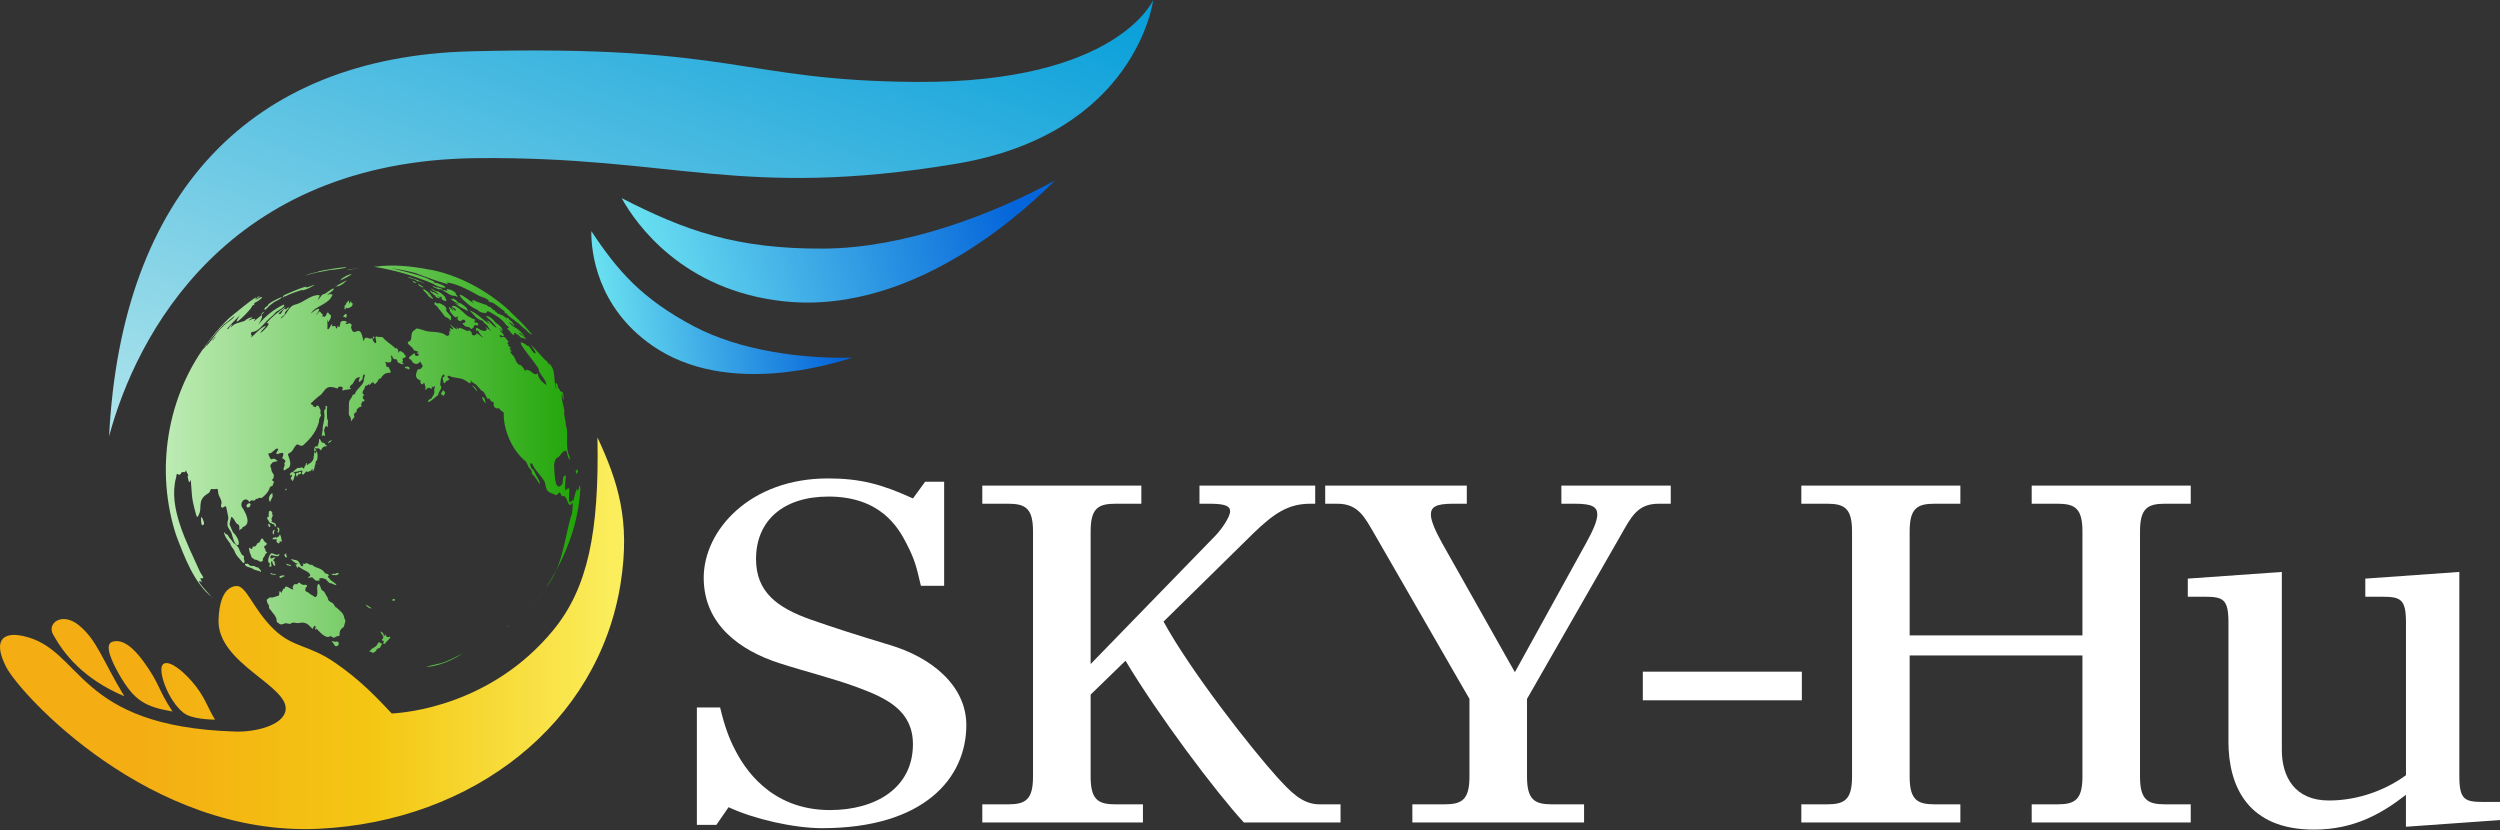 <svg width="256" height="85" viewBox="0 0 256 85" fill="none" xmlns="http://www.w3.org/2000/svg">
<rect x="0" y="0" width="256" height="85" fill="#333333" stroke="none"/>
<path d="M74.606 82.657L73.361 84.464H71.359V72.445H73.739C74.227 74.497 74.712 75.718 75.253 76.745C76.12 78.455 78.769 82.951 84.991 82.951C89.643 82.951 93.484 80.703 93.484 76.21C93.484 72.79 90.832 71.519 87.966 70.445C85.37 69.468 82.664 68.832 79.796 67.905C75.845 66.633 72.06 63.997 72.06 59.159C72.06 54.321 76.771 48.991 84.775 48.991C88.076 48.991 90.293 49.577 93.487 51.042L94.732 49.332H96.681V59.986H94.301C93.813 57.934 93.706 57.396 92.84 55.686C91.973 53.976 90.134 50.848 84.832 50.848C80.233 50.848 77.418 53.29 77.418 57.249C77.418 60.621 79.583 62.234 83.046 63.455C85.426 64.285 87.697 65.018 91.107 66.045C95.38 67.316 98.952 70.197 98.952 74.252C98.952 79.676 94.623 84.805 84.181 84.805C81.313 84.805 77.202 83.878 74.606 82.657Z" fill="white"/>
<path d="M100.588 82.363H103.238C105.024 82.363 105.781 81.874 105.781 79.529V54.415C105.781 52.069 105.024 51.581 103.238 51.581H100.588V49.724H116.873V51.581H114.224C112.438 51.581 111.681 52.069 111.681 54.415V67.999L124.503 54.806C125.15 54.123 125.964 52.902 125.964 52.364C125.964 51.925 125.695 51.581 123.908 51.581H122.826V49.724H134.675V51.581H134.187C131.97 51.581 130.509 52.508 128.344 54.609L119.147 63.649C121.853 68.635 128.128 76.645 130.778 79.579C132.129 81.044 133.321 82.363 135.107 82.363H137.272V84.22H127.371C124.45 81.044 118.553 73.178 115.253 67.657L111.681 71.127V79.532C111.681 81.877 112.438 82.366 114.224 82.366H117.036V84.223H100.588V82.363Z" fill="white"/>
<path d="M147.929 82.363C149.715 82.363 150.472 81.874 150.472 79.529V71.566L140.788 54.756C139.759 52.996 139.111 51.581 136.946 51.581H135.701V49.724H150.2V51.581H148.793C147.006 51.581 146.522 51.922 146.522 52.705C146.522 53.34 147.01 54.415 147.657 55.589L155.124 68.832L162.428 55.589C163.079 54.418 163.564 53.34 163.564 52.705C163.564 51.922 163.076 51.581 161.293 51.581H159.885V49.724H171.084V51.581H169.839C167.674 51.581 167.027 52.949 165.997 54.756L156.366 71.566V79.529C156.366 81.874 157.123 82.363 158.909 82.363H162.209V84.22H144.626V82.363H147.929Z" fill="white"/>
<path d="M168.225 68.779H184.51V71.71H168.225V68.779Z" fill="white"/>
<path d="M184.456 82.363H187.106C188.892 82.363 189.649 81.874 189.649 79.529V54.415C189.649 52.069 188.892 51.581 187.106 51.581H184.456V49.724H200.742V51.581H198.092C196.306 51.581 195.549 52.069 195.549 54.415V65.068H213.242V54.415C213.242 52.069 212.485 51.581 210.698 51.581H208.046V49.724H224.331V51.581H221.681C219.895 51.581 219.138 52.069 219.138 54.415V79.529C219.138 81.874 219.895 82.363 221.681 82.363H224.331V84.22H208.046V82.363H210.698C212.485 82.363 213.242 81.874 213.242 79.529V67.119H195.549V79.529C195.549 81.874 196.306 82.363 198.092 82.363H200.742V84.22H184.456V82.363Z" fill="white"/>
<path d="M228.194 75.912V63.746C228.194 61.351 227.653 61.106 225.76 61.106H224.03V59.25L233.659 58.567V76.792C233.659 79.576 235.01 81.971 238.473 81.971C241.557 81.971 244.37 80.847 246.372 79.382V63.746C246.372 61.351 245.83 61.106 243.938 61.106H242.208V59.25L251.836 58.567V79.479C251.836 81.874 252.378 82.118 254.27 82.118H256V83.975L246.368 84.658V81.386C243.988 83.243 241.119 84.953 236.956 84.953C230.246 84.953 228.191 80.603 228.191 75.912H228.194Z" fill="white"/>
<g clip-path="url(#clip0_261_1505)">
<path d="M118.087 0C118.087 0 114.422 8.526 93.786 8.388C75.808 8.266 75.44 4.557 48.191 5.256C25.684 5.833 12.429 19.805 11.171 44.676C13.924 34.404 23.178 16.433 48.867 16.193C69.061 16.003 75.894 20.409 97.785 16.792C116.415 13.715 118.087 0 118.087 0Z" fill="url(#paint0_linear_261_1505)"/>
<path d="M63.662 20.29C65.144 22.995 69.97 29.744 80.241 30.853C94.178 32.358 106.074 20.409 108.037 18.473C101.561 22.016 92.549 25.403 84.389 25.457C75.386 25.517 70.11 23.599 63.662 20.29Z" fill="url(#paint1_linear_261_1505)"/>
<path d="M60.551 23.664C60.525 25.792 61.124 31.457 66.802 35.395C74.505 40.737 85.473 37.188 87.271 36.626C82.284 36.743 75.855 35.96 71.034 33.405C65.716 30.587 63.247 27.739 60.551 23.664Z" fill="url(#paint2_linear_261_1505)"/>
<path d="M47.334 66.916C46.365 67.637 44.708 68.281 43.611 68.292C44.056 68.149 44.69 68.032 44.995 67.939C44.987 67.946 44.976 67.952 44.967 67.959C45.826 67.751 46.638 67.273 47.334 66.916ZM52.138 63.988C51.803 64.375 51.736 64.269 52.138 63.988ZM33.508 58.767C33.166 58.678 33.3 58.674 33.136 58.498C32.846 58.185 32.355 58.129 32.206 58.018C32.019 57.951 32.015 57.798 31.907 57.832C31.859 57.856 31.829 57.865 31.762 57.837C31.102 57.45 31.548 57.83 30.981 57.711C31.011 57.815 31.15 57.817 31.011 57.945C30.877 58.085 30.821 57.899 30.749 57.809C30.5 57.303 30.416 57.395 29.979 57.294C29.786 57.155 29.743 57.3 30.048 57.495C30.201 57.615 30.303 57.678 30.353 57.685C30.589 57.681 30.388 57.843 30.254 57.809C30.254 57.837 30.254 57.843 30.338 57.923C30.397 58.029 30.403 58.312 30.555 58.012C31.329 58.563 31.747 58.522 31.775 58.992C31.669 58.966 31.552 59.124 31.539 59.175C32.242 59.018 31.926 59.264 32.396 59.465C32.859 59.429 32.792 59.478 32.651 59.273C32.651 59.273 32.865 59.18 32.963 59.191C33.205 59.245 33.347 59.293 33.389 59.333C33.571 59.557 33.688 59.678 33.742 59.697C34.149 59.77 34.09 59.846 34.337 59.902C34.754 59.95 33.791 59.392 33.846 59.385C33.785 59.275 33.385 58.968 33.677 58.966C33.668 58.853 33.566 58.791 33.506 58.767H33.508ZM34.244 58.765C34.214 58.73 33.98 58.775 33.973 58.797C33.919 58.834 34.014 58.868 34.077 58.877C34.327 58.904 34.472 58.907 34.514 58.883C34.772 58.728 34.726 58.724 34.553 58.659C34.447 58.665 34.326 58.808 34.244 58.762V58.765ZM37.515 62.028C37.691 62.238 37.994 62.338 38.074 62.299C37.589 61.955 37.448 61.92 37.468 61.922C37.433 61.931 37.515 62.028 37.515 62.028ZM40.335 61.325C39.913 61.457 40.348 61.613 40.456 61.455C40.491 61.42 40.363 61.302 40.335 61.325ZM39.039 65.852C38.948 65.906 38.876 65.757 38.827 65.766C38.788 65.766 38.751 65.809 38.738 65.826C38.628 65.979 38.568 66.071 38.556 66.101C38.552 66.114 38.539 66.144 38.498 66.174C38.309 66.303 38.196 66.374 38.16 66.386C38.028 66.436 37.985 66.594 37.849 66.657C37.751 66.789 38.043 66.717 38.078 66.791C38.095 66.86 38.255 66.849 38.307 66.81C38.456 66.697 38.534 66.626 38.541 66.598C38.56 66.356 38.924 66.389 38.926 66.309C38.939 66.181 39.082 66.077 39.078 66.014C39.101 65.854 39.104 65.841 39.041 65.852H39.039ZM39.874 65.203C39.51 65.389 39.482 64.866 39.426 64.972C39.398 65.236 39.288 65.056 39.259 64.966C39.249 64.849 39.246 64.84 39.201 64.805C39.023 64.692 38.931 64.634 38.924 64.632C39.147 65.084 39.378 65.206 39.199 65.391C39.112 65.482 39.083 65.538 39.112 65.558C39.396 65.697 39.311 65.675 39.249 65.831C39.177 65.967 39.463 65.95 39.458 65.876C39.471 65.761 40.24 65.158 39.874 65.208V65.203ZM30.552 63.81C31.357 63.616 31.561 63.966 32.022 64.412C32.162 63.893 32.461 64.066 32.236 64.462C32.314 64.485 32.368 64.451 32.396 64.364C32.705 64.645 33.352 65.51 33.839 65.126C34.008 65.231 34.177 65.366 34.309 65.262C34.508 65.035 34.85 65.292 34.77 64.859C34.826 64.401 35.012 64.364 35.209 64.187C35.373 63.503 35.438 63.705 35.259 63.281C35.168 62.692 34.724 62.526 34.516 62.251C34.131 62.1 34.306 61.79 33.831 61.637C33.504 61.39 33.649 61.444 33.543 61.191C33.218 60.703 33.32 60.692 33.088 60.499C32.792 60.477 32.827 59.671 32.547 59.835C32.498 59.989 32.474 60.092 32.474 60.142C32.5 60.547 32.507 60.773 32.495 60.819C32.361 61.414 32.147 61.012 31.913 60.919C31.823 60.884 31.82 60.882 31.755 60.832C31.504 60.584 31.507 60.685 31.323 60.549C31.165 60.398 31.329 60.348 31.299 60.151C31.427 60.136 31.5 59.997 31.394 59.911C31.273 59.84 31.141 59.928 31.02 59.885C30.704 59.813 30.654 59.465 30.438 59.824C30.172 59.859 30.163 59.686 29.992 60.067C29.873 60.134 30.169 60.501 29.968 60.35C29.641 60.324 29.239 59.753 29.12 60.309C28.869 60.24 29.038 60.454 28.934 60.497C28.752 60.369 29.003 60.849 28.787 60.648C28.453 60.285 28.72 60.956 28.503 61.003C27.941 61.161 28.148 61.135 27.889 61.187C27.441 61.148 27.631 61.23 27.339 61.388C27.27 61.578 27.437 61.881 27.56 62.031C27.445 62.307 27.804 62.515 27.897 62.71C28.635 63.542 28.086 63.588 28.514 63.804C28.804 64.085 29.029 63.858 29.213 63.817C29.399 63.802 29.644 63.945 29.793 63.849C29.996 63.648 30.306 63.834 30.552 63.806V63.81ZM34.646 65.774C34.577 65.599 34.315 65.766 34.265 65.71C34.032 65.642 33.941 65.617 33.993 65.71C34.287 66.004 34.12 65.904 34.248 66.079C34.503 66.267 34.428 66.142 34.607 66.101C34.668 66.123 34.629 66.049 34.663 66.001C34.718 65.932 34.685 65.848 34.644 65.776L34.646 65.774ZM46.142 32.789C46.318 32.737 46.112 32.642 46.125 32.596C46.194 32.581 46.227 32.596 46.216 32.562C46.191 32.455 46.168 32.388 46.147 32.361C45.871 32.049 45.728 31.883 45.716 31.861C45.66 31.733 45.688 31.781 45.707 31.714C45.772 31.337 45.117 31.104 45 31.043C44.922 31.102 44.788 31.022 44.736 31.078C44.658 31.015 44.602 30.924 44.589 30.939C44.336 31.082 44.589 31.277 44.703 31.333C44.883 31.459 44.85 31.539 44.931 31.623C45.136 31.826 45.398 32.188 45.517 32.361C45.636 32.518 45.842 32.525 45.88 32.581C46.038 32.719 46.126 32.789 46.145 32.789H46.142ZM44.269 30.448C44.223 30.39 44.145 30.345 44.104 30.288C44.284 30.377 43.808 30.023 43.784 29.971C43.894 30.02 44.182 30.26 44.204 30.23C43.948 30.009 43.541 29.64 43.273 29.549C43.286 29.614 43.386 29.631 43.412 29.668C43.345 29.668 43.332 29.707 43.375 29.748C43.559 29.922 43.656 30.018 43.665 30.035C43.68 30.092 43.853 30.217 43.831 30.221C43.81 30.234 43.803 30.239 43.827 30.267C43.92 30.366 43.916 30.39 43.931 30.345C43.987 30.459 44.548 30.771 44.269 30.451V30.448ZM44.597 30.319C44.597 30.319 44.578 30.317 44.569 30.314C44.68 30.526 44.987 30.55 45.05 30.526C44.976 30.448 44.835 30.334 44.764 30.267C44.883 30.232 45.039 30.574 45.114 30.407C44.963 30.195 45.467 30.587 45.169 30.518C45.316 30.745 45.385 30.749 45.636 30.825C45.839 30.844 45.565 30.522 45.578 30.407C45.504 30.258 44.809 29.73 44.729 29.849C44.673 29.862 44.169 29.529 44.134 29.564C44.184 29.698 44.615 29.869 44.639 29.899C44.701 30.027 44.965 30.094 44.944 30.12C44.747 30.226 44.489 29.847 44.316 29.919C44.219 29.899 44.111 29.72 44.005 29.778C44.175 30.022 44.238 29.992 44.336 30.096C44.336 30.096 44.336 30.096 44.333 30.096C44.377 30.195 44.554 30.232 44.608 30.314C44.606 30.314 44.602 30.314 44.599 30.314L44.597 30.319ZM44.667 29.423C44.517 29.356 44.42 29.298 44.303 29.33C44.338 29.425 44.615 29.477 44.621 29.499C44.855 29.607 44.977 29.66 44.987 29.657C44.987 29.657 44.969 29.635 44.967 29.625C45.006 29.633 45.013 29.616 44.993 29.583C45.519 29.7 46.006 30.308 46.521 30.293C46.614 30.278 46.856 30.47 46.863 30.325C46.809 30.243 46.716 30.189 46.649 30.116C46.566 30.033 46.711 30.096 46.709 30.085C46.675 29.925 46.564 29.958 46.473 29.88C46.499 29.882 46.54 29.912 46.562 29.895C46.274 29.672 45.971 29.616 45.69 29.605C45.982 29.865 45.662 29.748 45.556 29.735C45.428 29.692 45.433 29.668 45.42 29.718C45.192 29.646 45.27 29.542 45.125 29.51C44.892 29.514 44.745 29.287 44.766 29.464C44.736 29.458 44.695 29.432 44.662 29.417L44.667 29.423ZM47.824 31.575C47.586 31.331 47.319 31.113 47.012 30.996C47.038 31.024 47.081 31.039 47.096 31.074C46.999 31.026 46.843 30.939 46.761 30.831C46.802 30.808 46.785 30.808 46.698 30.753C46.593 30.693 46.538 30.656 46.534 30.643C46.534 30.643 46.532 30.628 46.497 30.609C46.425 30.573 46.383 30.554 46.372 30.552C46.473 30.792 46.313 30.598 46.218 30.574C46.075 30.747 46.958 31.043 46.984 31.195C46.789 31.182 46.737 31.032 46.579 31.002C47.032 31.5 47.581 31.638 47.94 31.876C47.821 31.621 47.802 31.584 47.821 31.575H47.824ZM42.639 28.971C42.639 28.885 42.142 28.723 42.178 28.738C42.232 28.803 42.332 28.824 42.289 28.841C42.384 28.95 42.444 28.978 42.507 28.993C42.384 28.876 42.555 28.989 42.559 28.969C42.561 28.96 42.488 28.928 42.486 28.919C42.598 28.96 42.637 28.982 42.641 28.974L42.639 28.971ZM43.165 29.378C43.269 29.399 43.448 29.544 43.31 29.389C43.388 29.395 43.213 29.287 43.23 29.304C43.172 29.285 43.057 29.17 43.037 29.207C42.94 29.136 42.89 29.073 42.793 29.041C42.882 29.298 42.99 29.263 43.165 29.378ZM42.871 28.841C42.747 28.716 43.089 28.857 43.074 28.85C43.446 28.999 43.403 29.015 43.457 28.993C42.951 28.72 42.416 28.545 41.873 28.368C41.815 28.348 41.787 28.374 41.845 28.413C42.081 28.547 42.371 28.541 42.598 28.703C42.674 28.77 42.78 28.82 42.871 28.841ZM48.133 32.484C47.592 32.319 46.746 31.032 46.272 31.374C46.339 31.565 46.703 31.519 46.675 31.798C46.616 31.947 46.376 31.463 46.203 31.506C46.248 31.612 46.402 31.677 46.447 31.787C46.274 31.867 46.082 31.34 45.963 31.474C46.02 31.606 46.051 31.682 46.054 31.701C46.026 31.82 46.151 31.844 46.09 31.924C46.257 32.094 46.616 32.698 46.798 32.423C46.798 32.404 47.034 32.469 46.885 32.51C46.863 32.557 46.856 32.603 46.811 32.637C47.157 33.063 47.172 32.841 47.376 32.735C47.685 32.745 47.527 32.745 47.629 32.871C47.737 32.975 47.663 32.942 47.605 32.998C47.531 33.165 47.434 32.998 47.363 33.107C47.48 33.338 47.748 33.526 47.997 33.472C48.174 33.574 48.224 33.807 48.412 33.583C48.568 33.608 48.449 33.444 48.496 33.422C48.652 33.383 48.505 33.15 48.832 33.332C49.189 33.362 48.78 32.849 48.732 33.057C48.648 33.07 48.583 32.986 48.533 32.921C48.771 32.949 48.445 32.784 48.711 32.819C48.687 32.776 48.453 32.559 48.481 32.681C48.254 32.568 48.152 32.484 48.135 32.486L48.133 32.484ZM53.666 34.623C53.687 34.629 53.886 34.757 53.908 34.772C53.694 34.372 53.391 34.389 53.097 34.082C53.363 34.112 53.668 34.463 53.754 34.454C53.456 34.145 53.172 33.738 52.759 33.55C52.499 33.399 52.075 33.038 52.09 32.953C52.277 33.079 52.476 33.189 52.644 33.336C52.657 33.301 52.673 33.288 52.707 33.308C52.629 33.241 52.517 33.13 52.447 33.053L52.519 33.081C52.452 32.908 52.242 32.849 52.125 32.709C52.125 32.594 51.961 32.54 51.876 32.488C51.896 32.51 51.93 32.527 51.932 32.568C51.911 32.553 51.868 32.531 51.842 32.52C51.861 32.564 51.872 32.614 51.898 32.655C51.805 32.572 51.736 32.497 51.742 32.503C51.653 32.378 51.478 32.337 51.366 32.242C51.309 32.326 51.201 32.155 51.117 32.136C51.043 32.213 50.803 31.921 50.693 31.874C50.749 31.751 50.565 31.764 50.507 31.727C50.264 31.467 50.286 31.485 50.044 31.368C50.121 31.569 49.819 31.188 49.819 31.234C49.514 31.145 49.13 30.991 48.858 30.909C48.7 30.862 48.523 30.671 48.341 30.741C48.408 30.831 48.527 30.892 48.59 30.996C48.501 30.937 48.388 30.816 48.282 30.818C48.349 30.929 48.453 31.028 48.548 31.121C45.759 28.922 47.557 31.234 48.901 31.72C48.877 31.813 49.453 32.105 49.518 32.017C49.676 32.129 49.829 32.043 49.883 31.872C49.909 31.883 49.996 31.911 50.024 31.919C50.009 31.902 49.989 31.876 49.981 31.854C50.649 32.222 51.426 32.644 51.827 33.271C52.108 33.5 52.056 33.405 52.114 33.583C52.088 33.569 52.06 33.589 52.047 33.608C51.865 33.522 52.004 33.76 52.047 33.773C52.114 33.805 52.145 33.84 52.209 33.909C52.313 34.112 52.733 34.586 52.64 34.091C52.811 34.056 52.848 34.201 52.98 34.279C53.084 34.16 53.162 34.543 53.469 34.612C53.465 34.601 53.46 34.586 53.456 34.575C53.532 34.588 53.609 34.701 53.666 34.618V34.623ZM54.499 34.268C54.367 34.24 54.313 34.208 54.2 34.097V34.134C54.086 34.013 53.852 33.762 53.726 33.656L53.748 33.695C53.41 33.446 53.289 33.28 53.023 33.025C53.034 33.048 53.051 33.081 53.062 33.107C52.67 32.745 52.179 32.514 51.829 32.069C51.762 32.131 51.647 31.96 51.63 31.902C51.651 31.909 51.694 31.913 51.718 31.911C51.214 31.562 50.946 31.29 50.381 30.946C50.394 30.996 50.394 31 50.394 31.002C50.26 30.924 49.998 30.909 49.927 30.751L50.169 30.82C49.844 30.565 49.449 30.448 49.094 30.247C49.236 30.349 49.442 30.457 49.576 30.567C48.425 29.971 47.086 29.082 45.712 28.917C45.811 28.969 45.826 29.084 45.945 29.131C44.848 28.822 43.749 28.422 42.669 28.013L42.691 28.002C41.823 27.758 40.917 27.589 40.034 27.444C41.211 27.773 42.73 28.052 43.944 28.595C43.931 28.595 43.914 28.597 43.901 28.599C43.987 28.647 44.783 28.909 44.396 28.883C44.463 28.932 44.651 29.01 44.654 29.012C44.628 28.991 44.597 28.967 44.571 28.948C44.579 28.948 44.617 28.958 44.686 28.98C44.686 28.98 44.677 28.965 44.673 28.956C46.445 29.529 45.34 29.707 44.318 29.045C42.44 28.24 40.361 27.643 38.301 27.319C38.303 27.319 38.305 27.319 38.307 27.319H38.301C40.227 27.049 42.211 27.25 44.111 27.637L43.84 27.568C46.949 28.132 49.888 29.743 52.229 31.867C52.207 31.863 52.153 31.824 52.136 31.813C52.911 32.555 53.694 33.265 54.501 34.273L54.499 34.268ZM38.773 27.371C38.727 27.364 38.697 27.358 38.58 27.347C38.638 27.354 38.699 27.362 38.773 27.371ZM38.595 27.347C38.671 27.356 38.747 27.364 38.818 27.373C38.844 27.373 38.643 27.349 38.595 27.347ZM48.823 39.939C48.741 39.718 48.276 39.314 48.397 39.539C48.598 39.738 48.959 40.283 48.823 39.939ZM49.606 40.811C49.587 40.726 49.537 40.709 49.466 40.698C49.403 40.659 49.334 40.612 49.377 40.737C49.417 40.858 49.449 40.937 49.47 40.973C49.851 41.563 49.734 41.176 49.604 40.811H49.606ZM45.374 39.967C45.365 40.034 45.337 40.028 45.292 40.062C45.277 40.203 45.186 40.162 45.173 40.268C45.158 40.514 45.298 40.367 45.35 40.504C45.417 40.661 45.428 40.402 45.498 40.402C45.567 40.434 45.573 40.212 45.569 40.194C45.541 40.078 45.376 39.943 45.376 39.967H45.374ZM59.066 48.521C59.092 48.502 59.084 48.424 59.114 48.426C59.118 48.433 59.131 48.448 59.142 48.411C59.164 48.283 59.203 48.331 59.192 48.257C59.118 47.924 59.101 48.132 58.971 48.184C58.898 48.281 59.073 48.588 59.064 48.526L59.066 48.521ZM41.752 37.508C41.678 37.53 41.622 37.631 41.564 37.573C41.477 37.517 41.397 37.512 41.49 37.685C41.564 37.806 41.616 37.633 41.681 37.731C41.832 37.949 42.148 37.731 41.75 37.508H41.752ZM55.014 61.347C55.107 61.217 55.788 60.294 55.851 60.183C55.637 60.488 55.358 60.871 54.942 61.438L55.014 61.347ZM54.849 61.555L54.817 61.598C54.852 61.557 54.912 61.481 54.942 61.438C54.934 61.451 54.862 61.542 54.849 61.555ZM54.562 61.914C54.577 61.894 54.808 61.609 54.817 61.598L54.38 62.13L54.562 61.916V61.914ZM59.406 50.009C59.406 49.938 59.454 49.689 59.328 49.78C59.27 49.841 59.281 50.133 59.237 50.182C59.185 50.2 59.212 50.107 59.16 50.12C59.127 50.128 59.043 50.373 59.043 50.407C59.045 50.282 59.086 50.135 59.062 50.009C58.915 50.444 58.811 50.9 58.697 51.337C58.686 51.29 58.668 51.238 58.623 51.214C58.034 52.001 58.363 50.321 58.288 50.029C58.203 49.91 57.961 50.178 57.889 50.213C57.803 49.735 57.933 49.125 57.944 48.679C57.513 48.703 57.723 49.352 57.545 49.611C56.721 50.578 56.786 47.97 56.734 47.591C56.868 46.644 57.162 47.044 57.476 46.443C57.775 46.155 58.028 45.943 58.093 46.523C58.143 46.75 58.398 47.483 58.322 46.767C57.779 45.606 58.355 44.444 57.868 43.331C57.92 43.428 57.931 43.458 57.939 43.49C57.941 43.051 57.753 42.63 57.76 42.21C57.77 42.219 57.788 42.227 57.798 42.236C57.807 41.635 57.422 40.934 57.535 40.305C57.597 40.395 57.595 40.642 57.621 40.75L57.734 40.99C57.673 40.75 57.764 40.043 57.433 40.11C57.297 39.984 57.273 39.718 57.117 39.69C57.171 39.509 57.052 39.273 56.935 39.186C56.857 39.299 56.968 39.747 56.991 39.892C56.591 38.97 57.013 38.008 56.256 37.231V37.264L56.163 37.175C56.141 37.227 56.243 37.467 56.258 37.517C56.145 37.324 56.093 36.95 55.894 36.926C55.347 36.407 54.852 35.745 54.334 35.272C54.503 35.559 54.787 35.882 54.893 36.2L54.743 36.113L54.75 36.191C54.525 36.104 54.181 35.313 54.04 35.432L53.865 35.326C53.843 35.289 53.713 35.157 53.709 35.203C52.281 34.359 55.252 37.56 55.167 37.865C55.282 38.436 55.951 38.858 55.944 39.442C55.563 39.143 55.1 38.786 55.085 38.23C54.629 38.551 54.453 37.913 54.025 37.904C53.843 37.811 53.878 37.861 53.819 38.019C53.614 37.8 53.51 37.415 53.185 37.35C52.885 37.242 52.781 36.788 52.636 36.52C52.549 36.425 52.227 36.091 52.222 35.957C52.266 35.979 52.376 36.033 52.428 36.024C52.372 35.975 52.287 35.849 52.253 35.78L52.136 35.661C52.517 35.754 52.14 35.456 52.034 35.376C51.989 35.321 52.088 35.378 52.086 35.3C52.041 35.252 51.928 35.153 51.971 35.077C52.283 35.09 51.768 34.681 51.725 34.536C51.586 34.497 51.355 34.48 51.251 34.575C51.26 34.523 51.186 34.365 51.169 34.368C51.091 34.188 51.558 34.508 51.619 34.417L51.495 34.138C51.478 34.102 51.123 33.916 51.251 33.857C51.305 33.907 51.426 33.98 51.498 34C51.389 33.859 51.208 33.723 51.076 33.608C51.218 33.626 51.366 33.79 51.474 33.874C51.435 33.355 50.682 33.113 50.552 32.784C50.329 32.601 50.035 32.285 49.754 32.391C50.173 32.754 50.569 33.074 50.855 33.574C50.422 33.407 50.245 32.919 49.844 32.802C49.907 32.936 50.106 33.059 50.18 33.197C49.451 32.802 48.821 32.014 48.062 31.774C48.592 32.246 48.704 32.659 49.427 32.847L49.628 33.117C49.996 33.241 50.05 33.786 50.407 33.985C50.199 33.9 49.362 33.081 49.894 33.74C49.671 33.803 49.739 33.993 49.481 33.857C49.102 33.853 48.949 33.502 48.769 33.608C48.637 33.779 48.884 34.076 48.94 33.755C48.994 34.115 49.373 34.435 49.505 34.614C49.263 34.487 49.068 34.229 48.799 34.119C48.795 34.407 48.284 34.419 48.315 34.156C48.269 34.112 48.233 34.047 48.315 34.028C48.202 33.944 48.098 33.81 47.936 33.82C47.953 33.874 47.962 33.885 47.973 33.896C47.815 33.98 46.887 33.293 46.982 33.708C46.913 33.693 46.798 33.563 46.755 33.513C46.727 33.554 46.733 33.563 46.742 33.574C46.82 33.714 46.835 33.736 46.85 33.755C46.592 33.665 46.32 33.405 46.125 33.241C46.045 33.342 46.339 33.379 46.413 33.725C46.127 33.76 45.932 33.247 46.166 33.991C46.118 33.944 46.077 33.881 46.03 33.836C46.023 33.894 45.969 34.257 46.03 34.283C45.935 34.368 45.852 34.359 45.755 34.404C45.052 33.777 43.981 34.164 43.208 33.742C43.094 33.81 43.042 33.682 42.942 33.667C42.717 33.71 42.68 33.522 42.492 33.779C41.836 34.097 42.427 34.852 41.767 35.012C41.681 35.317 42.165 35.378 42.403 35.884C42.544 35.901 42.81 36.005 42.936 36.072C42.622 36.055 42.63 36.165 42.892 36.28C42.847 36.496 42.763 36.418 42.592 36.45C42.406 36.351 42.538 36.12 42.395 36.182C42.196 36.403 41.52 36.647 42.113 36.846C42.239 37.248 42.711 37.445 42.992 37.073C43.145 37 43.106 37.264 43.21 37.326C43.342 37.424 43.256 37.564 43.172 37.662C42.968 37.938 42.868 37.711 42.752 37.88C42.538 38.373 42.473 38.773 43.072 38.951C42.933 39.321 43.373 39.543 43.388 39.154C43.526 39.256 43.483 39.468 43.563 39.602C43.635 39.727 43.531 39.79 43.533 39.896C43.777 39.976 43.673 39.487 44.18 39.831C44.242 39.749 44.221 39.651 44.212 39.559C44.426 39.69 44.325 39.71 44.489 39.524C44.608 39.599 44.47 39.807 44.457 39.896C44.565 40.335 44.331 40.508 44.156 40.83C44.082 40.871 43.857 40.912 43.862 41.029C43.68 41.525 44.775 40.504 44.879 40.432C44.861 40.086 45.407 39.74 45.078 39.453C45.117 39.048 45.086 38.613 45.435 38.321C45.649 38.57 45.487 38.527 45.322 38.678C45.389 38.901 45.37 39.591 45.699 39.026C45.891 38.942 45.911 38.972 46.028 38.821C45.634 38.516 45.891 38.356 46.224 38.594C47.309 38.83 47.194 38.605 48.139 39.292L48.109 39.111L48.287 39.232L48.183 38.89C48.518 39.308 48.313 39.098 48.769 39.392C48.934 39.628 49.159 39.812 49.304 40.004C49.63 40.039 49.764 40.711 49.985 40.891C50.024 40.828 50.031 40.733 50.13 40.793C50.106 40.882 50.325 41.107 50.373 41.168C50.632 41.018 50.548 41.421 50.546 41.548C50.68 41.795 50.879 41.877 51.097 41.793C51.216 42.018 51.407 42.098 51.586 42.238C51.508 43.873 52.38 46.101 53.869 47.273L54.163 47.89C54.397 48.156 54.456 48.095 54.464 48.491C54.784 48.82 55.001 49.159 55.241 49.564C55.416 49.389 54.752 48.498 54.683 48.199L54.382 47.896C54.352 47.721 54.14 47.323 54.494 47.472C54.78 48.19 55.401 48.666 55.78 49.339C55.998 50.232 55.894 50.303 56.792 50.634C57.026 50.818 57.108 50.535 57.268 50.44C57.45 50.438 57.416 50.766 57.589 50.827C58.11 50.556 58.099 52.081 58.513 51.61C58.757 50.957 58.623 52.711 58.487 52.819C57.744 55.358 57.63 58.04 55.875 60.199C58.058 56.898 59.263 53.392 59.43 50.025L59.406 50.009ZM35.386 27.433C35.968 27.178 32.681 27.717 32.476 27.84L32.571 27.849C32.134 27.907 31.665 28.041 31.243 28.221C32.227 27.909 32.989 27.816 33.919 27.628C33.906 27.633 33.893 27.633 33.887 27.645C34.391 27.607 34.889 27.507 35.388 27.433H35.386ZM36.05 27.552C35.694 27.609 35.631 27.622 35.486 27.665C35.851 27.652 36.217 27.522 36.559 27.494C36.559 27.494 36.555 27.496 36.553 27.498C36.645 27.485 36.752 27.468 36.842 27.449C36.444 27.49 36.399 27.509 36.048 27.552H36.05ZM26.707 32.233C26.675 32.402 27.116 31.878 27.064 31.902C26.924 31.95 26.798 32.11 26.707 32.233ZM27.09 31.716C27.196 31.735 27.188 31.699 27.281 31.619C27.627 31.26 27.62 31.262 27.926 31.052C28.183 30.799 28.663 30.727 28.897 30.399C28.564 30.507 27.419 31.054 27.437 31.27C27.298 31.422 27.032 31.485 27.09 31.714V31.716ZM29.206 30.34C29.206 30.34 29.209 30.345 29.211 30.347C29.546 30.148 30.6 29.774 31.02 29.666C31.028 29.694 30.989 29.715 30.992 29.743C31.509 29.592 31.794 29.443 32.244 29.155C31.959 29.198 31.699 29.406 31.297 29.434C31.32 29.417 31.334 29.403 31.338 29.393C31.327 29.395 31.31 29.397 31.297 29.393C31.32 29.371 31.349 29.356 31.37 29.332C30.661 29.516 29.551 30.025 29.09 30.219C29.155 30.23 28.992 30.286 28.997 30.317C29.025 30.338 28.982 30.369 28.968 30.388C28.999 30.42 28.917 30.455 28.912 30.49C29.025 30.47 29.087 30.345 29.209 30.336L29.206 30.34ZM28.607 56.803C28.637 56.606 28.443 56.87 28.373 56.816C28.114 56.792 27.856 56.604 27.791 56.66C27.523 56.788 27.385 57.508 27.497 57.569C27.62 57.659 27.666 57.75 27.616 57.867C27.432 58.101 27.858 58.044 27.802 57.953C27.737 57.506 27.703 57.471 27.882 57.497C27.926 57.545 27.882 57.603 27.902 57.655C28.007 57.863 28.073 57.958 28.101 57.941C28.226 57.889 28.211 57.863 28.189 57.822C28.016 57.64 28.259 57.614 28.088 57.497C27.77 57.316 28.298 57.134 28.174 57.099C27.889 57.032 27.984 57.188 27.815 57.192C27.579 57.186 27.707 56.825 27.822 56.855C28.226 56.9 28.453 57.099 28.607 56.805V56.803ZM29.295 56.671C29.233 56.729 29.101 56.742 29.122 56.857C29.174 56.991 29.216 57.058 29.248 57.058C29.312 57.043 29.406 57.127 29.388 57.049C29.343 56.963 29.334 56.87 29.304 56.783C29.326 56.66 29.336 56.658 29.295 56.671ZM29.414 57.761C29.342 57.736 29.304 57.724 29.3 57.724C29.282 57.724 29.282 57.733 29.3 57.752C29.429 57.893 29.382 57.873 29.471 57.891C29.548 57.873 29.659 57.958 29.747 57.953C30.014 57.902 29.429 57.765 29.414 57.761ZM26.709 58.425C26.688 58.319 26.571 58.312 26.532 58.211C26.456 58.059 26.19 58.101 26.158 58.031C25.956 57.854 25.755 58.053 25.552 57.876C25.316 57.675 25.42 57.713 25.247 57.739C25.152 57.724 25.134 57.722 25.1 57.75C24.996 57.819 25.203 57.949 25.26 58.003C25.596 58.116 25.783 58.182 25.82 58.202C26.151 58.444 26.556 58.429 26.616 58.518C26.787 58.648 26.716 58.501 26.712 58.425H26.709ZM28.207 58.845C28.408 58.708 27.93 58.825 27.882 58.736C27.755 58.633 27.556 58.769 27.813 58.816C28.168 58.866 28.168 58.866 28.207 58.847V58.845ZM28.782 58.948C28.501 59.106 28.57 59.074 28.681 59.175C28.787 59.212 28.923 59.067 29.027 59.033C29.215 59.009 29.176 58.964 29.077 58.929C28.905 58.926 28.806 58.932 28.78 58.946L28.782 58.948ZM28.776 54.995C28.644 54.538 28.631 54.791 28.57 54.923C28.531 54.964 28.469 54.945 28.43 54.98C28.332 55.079 28.322 55.09 28.276 55.04C28.207 54.941 28.159 55.051 28.058 55.057C27.973 55.014 27.848 55.23 27.943 55.222C28.032 55.2 28.079 55.256 28.161 55.233C28.255 55.196 28.276 55.187 28.319 55.243C28.41 55.349 28.235 55.332 28.343 55.501C28.451 55.68 28.603 55.687 28.64 55.522C28.631 55.434 28.622 55.343 28.726 55.445C28.774 55.496 28.871 55.494 28.856 55.404C28.819 55.176 28.792 55.038 28.776 54.99V54.995ZM27.547 53.941C27.694 54.11 27.785 53.645 27.454 53.66C27.378 53.656 27.519 53.866 27.547 53.941ZM28.453 54.013C28.229 54.019 28.601 54.27 28.453 54.355C28.404 54.352 28.406 54.556 28.503 54.553C28.627 54.396 28.692 54.097 28.456 54.013H28.453ZM28.099 54.255C27.716 54.376 28.045 54.954 28.058 54.638C28.014 54.463 28.099 54.391 28.127 54.313C28.127 54.313 28.133 54.261 28.096 54.255H28.099ZM27.512 52.886C27.495 52.979 27.445 52.947 27.426 52.929C27.328 52.879 27.372 53.217 27.4 53.189C27.603 53.386 27.532 53.572 27.761 53.58C27.876 53.554 27.904 53.742 28.034 53.675C28.133 53.626 28.051 53.814 28.133 53.879C28.421 54.047 28.198 53.727 28.218 53.63C28.129 53.533 27.566 53.396 27.878 53.327C27.657 53.05 28.032 52.892 27.897 52.687C27.824 52.639 27.926 52.46 27.843 52.412C27.378 51.98 27.553 52.947 27.512 52.886ZM26.474 55.574C26.474 55.574 26.474 55.574 26.476 55.574C26.476 55.574 26.476 55.574 26.474 55.574ZM26.34 55.669C26.34 55.669 26.342 55.663 26.344 55.661C26.344 55.665 26.34 55.667 26.34 55.669ZM26.56 55.551C26.692 55.272 26.826 54.932 26.982 55.287C27.019 55.483 27.432 55.654 27.317 55.713C27.209 55.946 27.196 55.78 27.105 55.899C26.932 56.093 27.257 56.249 27.183 56.346C27.097 56.45 27.504 56.587 27.298 56.651C27.261 56.651 27.216 56.654 27.192 56.721C27.134 56.965 26.874 57.177 26.917 57.255C26.917 57.419 26.917 57.421 26.87 57.46C26.558 57.644 26.56 57.328 26.05 57.294C25.98 57.179 25.762 57.129 25.753 57.041C25.636 56.621 25.675 56.822 25.591 56.634C25.331 55.551 25.71 56.433 25.833 56.171C25.887 55.7 26.071 56.26 26.335 55.669C26.372 55.59 26.487 55.581 26.556 55.551H26.56ZM29.323 50.029C29.059 50.211 29.263 50.273 29.347 50.105C29.347 50.105 29.356 50.035 29.323 50.029ZM33.051 43.72C33.065 44.154 32.909 44.615 32.963 44.676C32.982 44.665 33.002 44.654 33.036 44.596C33.088 44.464 33.246 44.708 33.281 44.661C33.257 44.267 33.151 44.087 33.199 43.999C33.207 43.917 33.38 43.512 33.437 43.635C33.482 43.663 33.534 43.748 33.59 43.741C33.499 43.542 33.629 43.123 33.573 43.062C33.493 42.863 33.489 42.855 33.491 42.76C33.471 42.522 33.454 41.834 33.499 41.756C33.517 41.676 33.525 41.639 33.463 41.6C33.147 41.486 33.445 41.713 33.335 41.847C33.082 42.15 33.24 42.21 33.222 42.511C33.244 43.06 33.032 43.614 33.051 43.72ZM33.971 45.078C33.783 45.106 33.631 45.219 33.586 45.385C33.588 45.42 34.029 45.143 33.971 45.078ZM32.729 44.942C32.64 44.968 32.679 45.173 32.662 45.21C32.606 45.508 32.632 45.379 32.575 45.506C32.548 45.63 32.525 45.698 32.506 45.71C32.424 45.783 32.379 45.614 32.309 45.712C32.272 45.781 32.244 45.822 32.225 45.835C32.089 45.896 32.249 46.043 32.188 46.079C32.136 46.108 32.199 46.246 32.231 46.207C32.483 46.062 32.368 46.066 32.277 45.978C32.229 45.928 32.34 45.811 32.364 45.883C32.467 46.021 32.474 45.902 32.56 45.887C32.69 45.885 32.84 46.164 32.881 46.101C32.991 45.805 33.19 45.679 33.478 45.692C33.549 45.666 33.322 45.586 33.333 45.517C33.277 45.422 33.151 45.316 33.023 45.329C32.896 45.316 32.755 44.883 32.727 44.938L32.729 44.942ZM31.028 47.946C30.946 47.797 30.793 47.866 30.708 47.924C30.632 47.931 30.485 47.894 30.438 47.933C30.159 48.221 29.91 48.27 30.059 48.32C30.262 48.331 30.464 48.29 30.611 48.245C30.84 48.175 31.098 48.126 30.901 48.424C30.888 48.504 31.011 48.666 31.098 48.571C31.219 48.379 31.282 48.398 31.338 48.298C31.394 48.175 31.459 48.482 31.766 48.186C31.84 48.409 31.861 48.037 31.98 48.03C32.106 47.963 31.92 48.275 32.037 48.242C32.21 48.117 32.223 47.645 32.286 47.55C32.379 47.353 32.225 47.271 32.441 47.152C32.571 46.977 32.539 46.179 32.379 46.227C32.294 46.274 32.437 46.4 32.344 46.432C32.264 46.445 32.312 46.315 32.255 46.281C32.164 46.272 32.223 46.382 32.179 46.434C32.104 46.493 32.218 46.64 32.145 46.666C32.108 46.691 32.106 46.702 32.123 46.75C32.164 47.126 31.816 47.431 31.593 47.511C31.372 47.767 31.396 47.563 31.448 47.41C31.266 47.403 31.314 47.686 31.266 47.695C31.165 47.808 31.173 47.788 31.165 47.851C31.191 47.996 31.085 48.004 31.028 47.944V47.946ZM30.777 48.526C30.922 48.35 30.719 48.236 30.619 48.361C30.557 48.463 30.431 48.361 30.351 48.459C30.308 48.495 30.258 48.532 30.312 48.599C30.362 48.66 30.355 48.885 30.444 48.779C30.518 48.714 30.472 48.554 30.607 48.562C30.705 48.562 30.762 48.549 30.777 48.523V48.526ZM29.823 48.404C29.715 48.515 29.605 48.478 29.763 48.722C29.802 48.789 29.828 48.56 29.856 48.58C29.858 48.58 29.981 48.686 29.856 48.826C29.724 48.902 29.773 49.296 29.89 49.064C30.001 49.038 29.797 49.313 29.938 49.244C30.156 49.118 30.072 48.796 30.226 48.658C30.236 48.617 30.187 48.571 30.18 48.5C30.172 48.426 30.159 48.389 30.072 48.374C29.962 48.366 29.931 48.257 29.821 48.404H29.823ZM27.698 51.318C27.737 51.16 27.943 50.846 27.915 50.829C27.91 50.6 27.917 50.472 27.841 50.524C27.562 50.693 27.523 51.041 27.538 51.121C27.586 51.275 27.611 51.356 27.614 51.363C27.627 51.391 27.651 51.439 27.696 51.318H27.698ZM25.643 51.601C25.528 51.4 25.195 51.686 25.245 51.796C25.271 51.928 25.277 51.962 25.329 51.962C25.46 51.961 25.538 51.943 25.563 51.908C25.599 51.848 25.658 51.714 25.66 51.69C25.664 51.647 25.649 51.614 25.643 51.603V51.601ZM24.857 57.614C25.162 57.789 25.002 57.283 24.95 57.158C25.024 57.14 24.989 56.931 24.933 56.909C24.689 56.79 24.753 56.734 24.648 56.578C24.457 56.299 24.552 56.206 24.34 55.974C24.312 55.957 24.109 55.713 24.044 55.682C23.957 55.642 23.899 55.6 23.871 55.557C23.745 55.332 23.434 55.021 23.451 55.003C23.209 54.532 23.215 54.895 22.927 54.458C22.951 54.876 23.354 55.365 23.585 55.665C23.633 55.957 23.875 56.139 23.992 56.383C24.2 56.972 24.515 57.151 24.862 57.614H24.857ZM20.657 52.944C20.543 52.998 20.593 53.303 20.593 53.405C20.625 53.574 20.603 53.734 20.738 53.794C20.836 53.752 20.886 53.703 20.889 53.647C20.926 53.44 20.651 52.901 20.657 52.947V52.944ZM35.194 29.004C35.215 28.963 35.386 28.839 35.451 28.788C35.434 28.774 35.352 28.826 35.347 28.82C35.445 28.753 35.596 28.69 35.596 28.666C35.101 28.885 34.625 29.16 34.268 29.399C34.369 29.367 34.473 29.287 34.584 29.302C34.584 29.311 34.575 29.317 34.579 29.326C34.789 29.274 35.109 29.095 35.196 29.004H35.194ZM34.854 28.727C35.31 28.5 35.648 28.335 36.012 28.089C35.839 28.152 36.048 28.056 36.04 28.046C35.713 28.119 35.304 28.29 35.332 28.322C35.133 28.452 34.958 28.526 34.984 28.537C34.995 28.554 34.99 28.556 34.969 28.58C34.876 28.672 34.829 28.721 34.828 28.727C34.828 28.727 34.837 28.733 34.854 28.727ZM35.133 32.447C35.31 32.421 35.369 32.527 35.41 32.544C35.505 32.49 35.572 32.125 35.395 32.151C35.356 32.11 35.098 32.428 35.133 32.445V32.447ZM35.968 31.409C36.085 31.327 36.172 31.093 36.063 31.03C35.91 31.063 35.975 30.808 35.953 30.82C35.851 30.903 35.702 31.309 35.767 31.013C35.642 31.048 35.858 30.678 35.698 30.801C35.471 30.968 35.468 31.03 35.371 31.242C35.33 31.275 35.276 31.268 35.285 31.353C35.304 31.586 35.256 31.552 35.285 31.666C35.326 31.718 35.406 31.638 35.429 31.552C35.462 31.437 35.505 31.558 35.557 31.567C35.696 31.556 35.851 31.487 35.968 31.413V31.409ZM38.223 34.66C38.277 34.77 38.329 34.508 38.325 34.504C38.325 34.493 38.325 34.454 38.294 34.459C38.224 34.477 38.186 34.49 38.182 34.497C38.158 34.499 38.208 34.627 38.225 34.66H38.223ZM21.763 61.204C19.872 59.746 18.823 56.915 18.029 54.742C18.219 55.332 18.368 55.739 18.552 56.212C15.86 49.622 16.665 41.775 20.683 35.892C20.677 35.903 20.668 35.916 20.662 35.927C20.696 35.873 20.74 35.808 20.776 35.756C20.77 35.767 20.761 35.782 20.753 35.795C20.854 35.654 20.956 35.512 21.056 35.369C21.012 35.421 20.976 35.479 20.932 35.531C20.934 35.527 20.939 35.52 20.943 35.516C20.943 35.516 20.943 35.518 20.941 35.52C21.002 35.434 21.066 35.343 21.131 35.254C21.131 35.254 21.127 35.261 21.125 35.263C21.291 35.034 21.491 34.772 21.62 34.61C21.612 34.621 21.601 34.634 21.592 34.647C21.69 34.521 21.789 34.398 21.891 34.277C21.889 34.279 21.887 34.283 21.884 34.285C22.304 33.775 22.759 33.282 23.221 32.8C23.031 32.994 22.815 33.23 22.603 33.468C22.854 33.202 23.074 32.947 23.304 32.719C23.299 32.728 23.291 32.737 23.284 32.743C23.347 32.627 26.906 29.733 26.099 30.654C26.266 30.546 26.42 30.364 26.612 30.304C26.519 30.498 26.268 30.555 26.136 30.697C26.227 30.725 26.292 30.578 26.387 30.578C26.337 30.637 26.244 30.676 26.19 30.736C27.142 30.072 26.941 30.559 26.203 30.948C26.21 30.935 26.216 30.92 26.223 30.907C26.086 31.026 25.907 31.16 26.084 31.136C26.009 31.249 25.863 31.257 25.783 31.366C25.794 31.366 25.807 31.366 25.816 31.366C25.649 31.79 23.388 34.009 24.572 32.278C24.102 32.75 23.758 33.068 23.362 33.546C23.133 33.807 23.41 33.721 23.479 33.526C23.626 33.301 23.689 33.256 23.793 33.204C23.719 33.323 23.665 33.431 23.624 33.572C23.966 33.05 24.541 33.063 25.059 32.858C25.37 32.508 26.355 32.281 25.454 32.789C25.589 32.847 25.753 32.644 25.9 32.653C25.933 32.706 26.123 32.607 26.147 32.663C26.153 32.754 25.946 32.776 26.026 32.869C26.307 32.704 26.532 32.406 26.835 32.274C26.87 32.639 26.59 32.966 26.433 33.278C27.131 32.386 28.049 31.664 29.068 31.182C29.269 31.459 28.458 31.77 28.224 31.98C28.094 32.168 27.709 32.518 27.592 32.605C26.993 33.109 26.493 34.03 25.714 33.998C25.803 34.028 25.686 34.195 25.677 34.244C25.866 34.324 25.738 34.439 25.701 34.573C26.156 34.192 26.658 33.556 27.229 33.353C27.116 33.606 26.699 33.864 26.673 34.108C26.826 34.015 27.975 32.983 27.285 33.098C27.85 32.428 28.57 31.85 29.317 31.368C29.079 31.649 28.795 31.807 28.514 32.103C28.542 32.116 28.666 32.151 28.672 32.188C28.897 32.056 29.046 31.411 29.274 31.697C29.408 31.597 29.406 31.493 29.609 31.48C29.507 31.716 29.113 31.887 29.178 32.168C29.107 32.274 28.886 32.421 28.785 32.512C28.793 32.503 28.756 32.609 28.744 32.622C29.538 32.146 29.451 31.32 30.351 31.158C31.186 30.913 31.833 30.146 32.755 30.217C32.701 30.278 32.692 30.267 32.63 30.349C32.857 30.28 32.612 30.5 32.595 30.567C32.64 30.583 32.517 30.706 32.504 30.723C32.777 30.593 32.872 30.193 33.123 30.113C33.316 30.183 34.097 29.348 34.19 29.594C34.032 29.869 33.685 29.99 33.482 30.237C33.937 30.027 33.66 30.128 34.058 30.161C33.683 31.225 32.255 31.296 31.842 32.112C32.346 31.649 33.103 31.232 32.374 32.261C32.686 32.049 32.625 31.636 32.952 32.14C33.121 32.157 33.023 32.298 32.993 32.404C33.337 32.404 33.207 32.544 33.443 32.213C33.393 32.008 33.685 31.906 33.675 32.159C34.118 32.246 33.776 32.789 33.601 32.996C33.441 32.203 33.582 33.446 33.515 33.663C33.692 33.905 33.807 33.26 34.025 33.18C33.904 33.777 34.339 32.996 34.419 33.665C34.469 33.6 34.488 33.578 34.555 33.522C34.497 33.37 34.676 33.301 34.648 33.485C34.923 33.516 34.683 33.239 34.919 33.13C34.882 33.096 34.852 33.098 34.811 33.124C34.878 32.78 35.406 32.782 35.577 33.02C35.456 32.99 35.404 33.072 35.382 33.182C35.535 33.2 35.667 33.094 35.821 33.105C35.975 33.141 36.107 33.355 35.931 33.455C36.254 34.898 36.838 32.739 37.219 34.949C37.427 34.164 37.79 34.919 38.123 34.586C38.115 34.921 38.634 35.514 38.508 34.822C38.454 34.577 38.398 34.688 38.5 34.422C38.708 34.577 38.974 34.446 39.197 34.547C39.58 35.006 40.086 35.272 40.501 35.674C40.839 35.555 40.733 36.111 40.85 36.12C40.848 35.773 41.233 36.046 41.354 36.178C41.438 36.435 41.689 36.368 41.453 36.649C41.306 36.611 41.356 36.63 41.257 36.712C41.105 36.751 41.358 36.911 41.252 36.989C41.047 37.097 41.237 37.127 41.341 37.192C41.207 37.454 40.923 37.149 40.72 37.106C40.653 36.522 40.356 36.98 40.218 36.621C40.196 36.487 40.045 36.239 40.049 36.531C40.257 37.506 39.497 36.916 39.422 37.14C39.686 37.238 39.38 37.67 39.768 37.558C40.437 38.724 39.603 37.633 38.987 38.756C38.705 38.73 38.749 39.072 38.55 39.178C38.247 39.571 38.42 39.098 38.119 39.171C37.883 39.288 37.823 39.641 37.784 39.299C37.548 39.632 37.357 39.353 37.336 39.773C37.247 39.915 37.026 40.181 37.176 40.346C37.303 40.374 37.279 40.504 37.212 40.549C37.078 40.59 37.184 40.902 37.219 40.88C37.414 40.921 37.306 41.131 37.232 41.111C37.167 41.081 37.145 41.07 37.109 41.12C37.005 41.303 36.961 41.414 36.979 41.453C37.115 41.691 36.942 41.622 36.799 41.693C36.221 42.119 36.778 42.087 36.33 42.284C36.135 42.602 36.349 42.55 36.278 42.729C35.999 43.038 36.096 42.959 35.938 43.162C35.979 42.675 35.754 42.625 35.717 42.42C35.745 40.664 35.694 41.289 36.059 40.594C36.096 40.326 36.282 40.45 36.351 40.326C36.516 39.766 37.269 39.457 37.26 38.851C37.264 38.676 37.435 38.488 37.308 38.332C37.089 38.421 37.169 38.628 37.122 38.801C36.881 39.169 36.587 39.249 36.827 38.717L36.819 38.596C36.267 38.745 36.349 39.005 36.061 39.364C35.91 39.405 35.843 39.58 35.8 39.712C36.334 39.896 35.297 39.861 35.176 39.98C35.122 40.004 35.014 39.943 35.057 39.87C35.297 39.584 34.581 39.431 34.59 39.792C33.432 39.375 33.408 39.812 32.891 40.391C32.417 40.724 32.216 40.971 31.812 41.319C31.855 41.466 32.151 41.444 32.052 41.639C32.327 41.568 32.27 41.899 32.448 41.501C32.764 41.665 32.647 41.628 32.716 41.81C32.961 41.996 32.688 42.327 32.9 42.513C32.597 43.013 32.708 42.874 32.666 43.181C32.312 44.553 31.342 45.292 31.024 45.612C30.47 45.809 30.585 45.017 29.985 46.073C29.739 46.503 29.33 46.339 29.553 46.743C29.726 47.174 29.884 47.825 29.423 47.976C29.3 48.004 29.183 48.225 29.057 48.139C28.953 47.801 29.243 47.823 29.111 47.41C29.403 47.174 29.092 47.053 28.891 46.91C29.49 45.623 27.711 47.206 28.497 46.034C28.337 45.632 27.848 46.527 27.586 46.402C27.488 46.384 27.48 46.495 27.499 46.564C27.852 47.498 27.841 46.668 28.293 47.111C28.726 47.263 27.874 47.276 27.906 47.364C27.623 47.699 27.644 47.624 27.776 47.994C27.791 48.504 28.153 48.493 28.014 48.852C28.092 49.025 27.727 49.088 27.93 49.242C28.12 49.289 28.016 49.475 27.96 49.592C27.9 49.771 27.893 49.791 27.822 49.789C27.625 49.771 27.592 50.085 27.506 50.217C27.447 50.405 26.935 50.959 26.738 51.004C26.335 50.903 26.528 51.108 26.277 51.082C26.158 51.028 26.179 51.19 26.104 51.229C25.974 51.309 25.809 51.192 25.677 51.255C25.63 51.277 25.604 51.426 25.526 51.391C25.128 50.727 24.384 51.551 24.881 52.073C25.355 52.873 25.656 53.717 24.836 53.983C24.799 54.285 24.738 53.98 24.539 54.322C24.457 54.19 24.63 53.723 24.282 53.658C24.042 53.422 23.955 53.031 23.689 52.918C23.562 53.381 23.5 53.639 23.503 53.693C23.687 54.102 23.812 54.519 23.996 54.644C24.918 55.713 24.234 56.545 23.797 54.908C23.663 54.181 23.221 54.156 23.291 53.509C23.401 53.018 23.392 53.169 23.36 52.871C23.09 51.748 23.271 51.694 22.782 52.004C22.698 51.995 22.594 51.818 22.627 51.746C22.841 51.26 22.404 50.918 22.343 50.47C22.317 49.812 22.187 50.159 21.757 50.079C21.423 50.009 21.668 50.368 21.235 50.567C20.095 51.298 20.813 52.019 20.29 52.83C20.235 53.098 20.108 52.799 20.088 52.737C19.55 50.794 19.68 50.766 19.537 49.116C19.329 49.784 19.264 48.928 19.208 48.748C19.441 48.738 19.006 48.309 19.056 48.112C18.911 48.541 18.838 48.249 18.598 48.368C18.342 48.893 18.219 48.396 18.087 48.571C18.061 48.761 18.045 48.861 18.039 48.87C17.172 51.982 19.19 55.669 20.495 58.587C21.365 59.846 20.097 58.665 20.696 59.617C19.623 58.985 21.657 61.085 21.748 61.224L21.763 61.204ZM22.068 34.515C22.068 34.515 22.034 34.495 22.034 34.48C21.893 34.645 21.91 34.675 21.817 34.748C21.763 34.735 21.746 34.828 21.746 34.872C21.904 34.753 21.975 34.599 22.066 34.515H22.068ZM24.042 32.332C23.654 32.639 23.235 32.992 22.893 33.265C22.895 33.26 22.899 33.254 22.901 33.247C22.122 34.082 21.434 34.818 20.787 35.778C20.805 35.758 20.846 35.709 20.861 35.687C20.85 35.711 20.852 35.745 20.839 35.769C20.963 35.594 21.138 35.369 21.283 35.207C21.283 35.231 21.101 35.503 21.086 35.529C21.255 35.343 21.404 35.123 21.553 34.921C21.549 34.939 21.545 34.958 21.54 34.975C21.956 34.391 22.417 33.797 22.906 33.349C23.529 32.78 23.793 32.774 24.042 32.328V32.332Z" fill="url(#paint3_linear_261_1505)"/>
<path d="M61.18 44.801C61.364 54.467 60.198 60.216 56.647 64.535C50.307 72.248 41.544 72.992 40.112 73.059C38.647 71.491 36.86 69.6 34.283 67.842C31.537 65.967 30.007 66.35 28.019 64.416C25.866 62.322 25.225 59.896 24.163 60.008C22.776 60.155 22.43 61.977 22.378 63.467C22.222 68.002 29.821 70.278 29.224 72.838C28.884 74.296 26.136 74.98 24.072 74.912C7.619 74.389 8.54 66.445 2.345 65.123C0.186 64.663 -0.701 65.679 0.623 68.285C2.014 71.026 15.311 85.692 32.634 84.866C48.421 84.113 61.302 74.082 63.558 59.695C64.565 53.275 63.284 49.322 61.185 44.803L61.18 44.801Z" fill="url(#paint4_linear_261_1505)"/>
<path d="M12.732 71.3C8.491 69.492 6.55 66.968 5.435 64.972C4.778 63.791 6.368 62.66 8.028 63.988C9.927 65.511 10.423 67.474 12.732 71.3Z" fill="url(#paint5_linear_261_1505)"/>
<path d="M17.665 72.858C14.88 72.367 13.768 71.794 12.212 69.077C11.535 67.894 10.607 66.017 11.492 65.722C12.535 65.374 13.664 66.311 14.718 67.769C16.421 70.126 16.109 70.485 17.665 72.86V72.858Z" fill="url(#paint6_linear_261_1505)"/>
<path d="M22.021 73.693C21.685 73.684 19.638 73.662 18.794 72.996C17.239 71.768 16.183 68.813 16.628 68.106C16.99 67.533 18.238 68.166 19.625 69.752C21.012 71.337 21.218 72.416 22.021 73.693Z" fill="url(#paint7_linear_261_1505)"/>
</g>
<defs>
<linearGradient id="paint0_linear_261_1505" x1="76.96" y1="-14.831" x2="46.805" y2="66.768" gradientUnits="userSpaceOnUse">
<stop stop-color="#059EDA"/>
<stop offset="1" stop-color="#C1ECED"/>
</linearGradient>
<linearGradient id="paint1_linear_261_1505" x1="63.615" y1="37.168" x2="105.108" y2="26.267" gradientUnits="userSpaceOnUse">
<stop stop-color="#76F0F3"/>
<stop offset="1" stop-color="#0565DA"/>
</linearGradient>
<linearGradient id="paint2_linear_261_1505" x1="60.521" y1="45.537" x2="86.752" y2="41.99" gradientUnits="userSpaceOnUse">
<stop stop-color="#76F0F3"/>
<stop offset="1" stop-color="#0565DA"/>
</linearGradient>
<linearGradient id="paint3_linear_261_1505" x1="17.017" y1="50.767" x2="59.448" y2="50.767" gradientUnits="userSpaceOnUse">
<stop stop-color="#BDEBB4"/>
<stop offset="1" stop-color="#21A507"/>
</linearGradient>
<linearGradient id="paint4_linear_261_1505" x1="63.908" y1="64.85" x2="0" y2="64.85" gradientUnits="userSpaceOnUse">
<stop stop-color="#FBEF5F"/>
<stop offset="0.399" stop-color="#F4C713"/>
<stop offset="0.784" stop-color="#F4AD13"/>
<stop offset="1" stop-color="#F4AD13"/>
</linearGradient>
<linearGradient id="paint5_linear_261_1505" x1="63.908" y1="64.85" x2="0" y2="64.85" gradientUnits="userSpaceOnUse">
<stop stop-color="#FBEF5F"/>
<stop offset="0.399" stop-color="#F4C713"/>
<stop offset="0.784" stop-color="#F4AD13"/>
<stop offset="1" stop-color="#F4AD13"/>
</linearGradient>
<linearGradient id="paint6_linear_261_1505" x1="63.908" y1="64.85" x2="0" y2="64.85" gradientUnits="userSpaceOnUse">
<stop stop-color="#FBEF5F"/>
<stop offset="0.399" stop-color="#F4C713"/>
<stop offset="0.784" stop-color="#F4AD13"/>
<stop offset="1" stop-color="#F4AD13"/>
</linearGradient>
<linearGradient id="paint7_linear_261_1505" x1="63.908" y1="64.85" x2="0" y2="64.85" gradientUnits="userSpaceOnUse">
<stop stop-color="#FBEF5F"/>
<stop offset="0.399" stop-color="#F4C713"/>
<stop offset="0.784" stop-color="#F4AD13"/>
<stop offset="1" stop-color="#F4AD13"/>
</linearGradient>
<clipPath id="clip0_261_1505">
<rect width="118.142" height="85" fill="white"/>
</clipPath>
</defs>
</svg>
